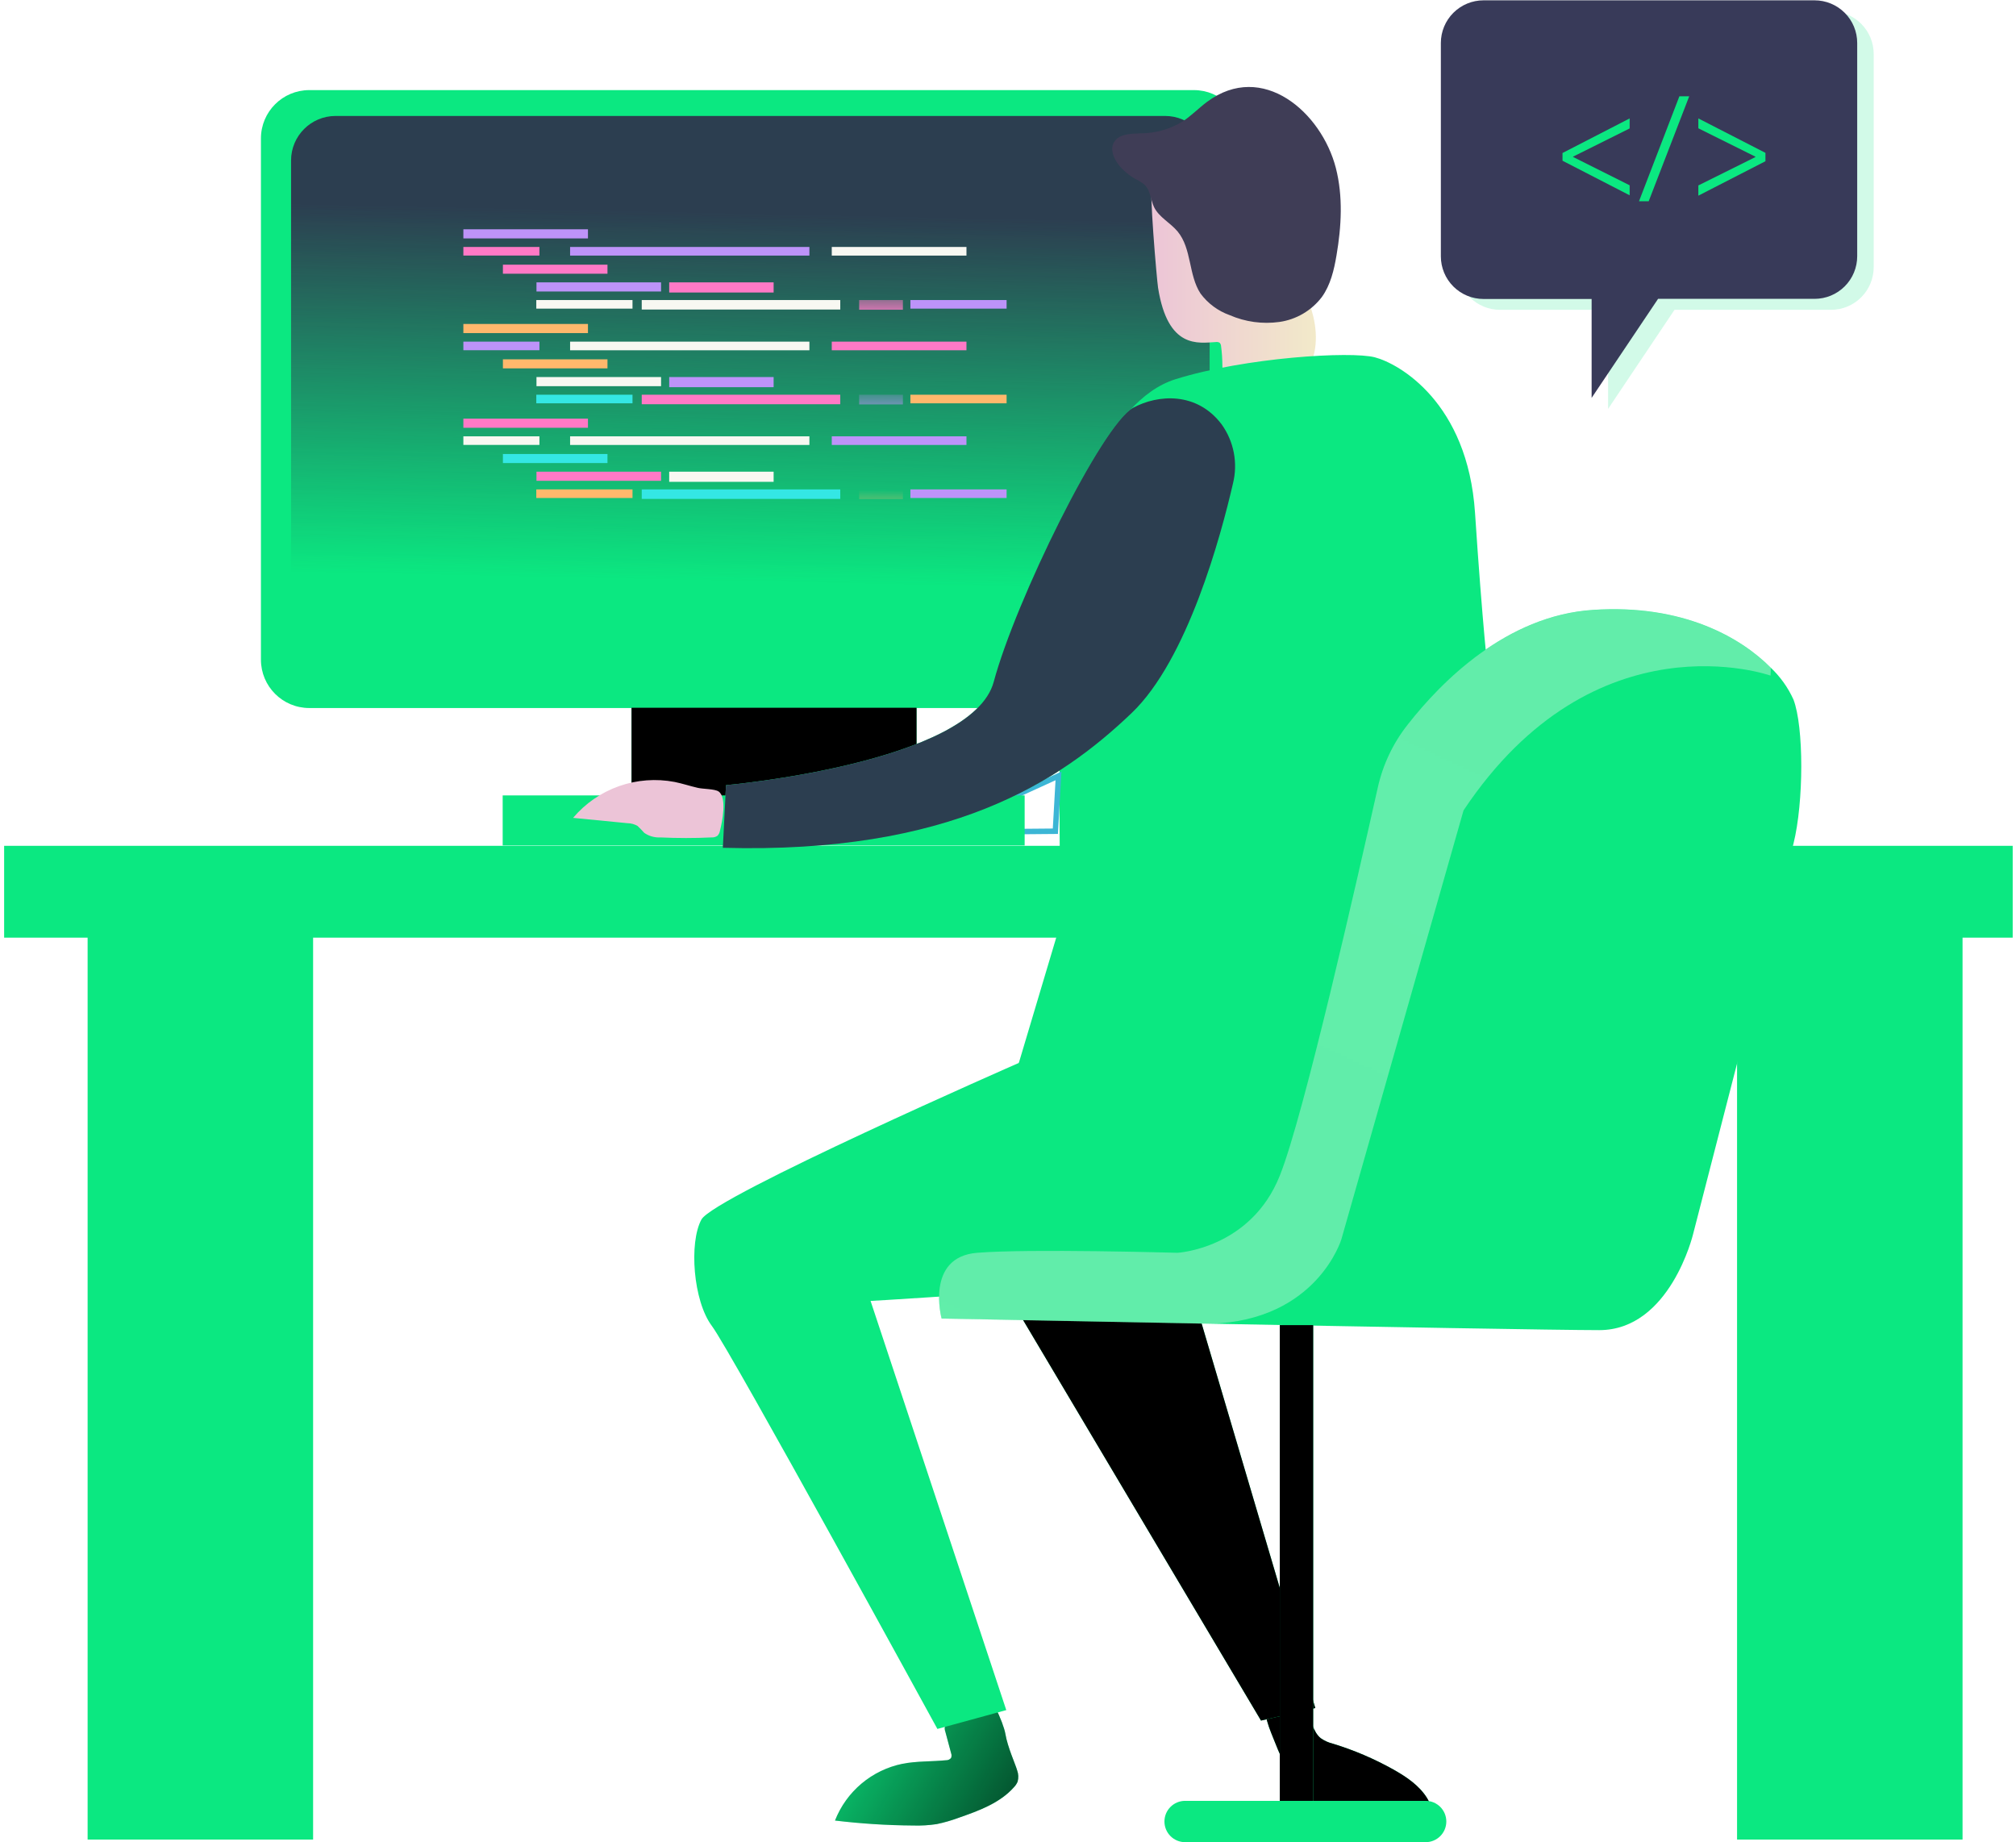 <?xml version="1.0" encoding="UTF-8"?>
<svg width="475px" height="434px" viewBox="0 0 475 434" version="1.1" xmlns="http://www.w3.org/2000/svg" xmlns:xlink="http://www.w3.org/1999/xlink">
    <!-- Generator: Sketch 57.1 (83088) - https://sketch.com -->
    <title>hero-computer-programming</title>
    <desc>Created with Sketch.</desc>
    <defs>
        <linearGradient x1="-20.47%" y1="23.102%" x2="169.663%" y2="104.93%" id="linearGradient-1">
            <stop stop-color="#000000" stop-opacity="0" offset="0%"></stop>
            <stop stop-color="#000000" offset="99%"></stop>
        </linearGradient>
        <linearGradient x1="33810.98%" y1="22973.853%" x2="32228.999%" y2="24916.544%" id="linearGradient-2">
            <stop stop-color="#000000" stop-opacity="0" offset="0%"></stop>
            <stop stop-color="#000000" offset="99%"></stop>
        </linearGradient>
        <linearGradient x1="372.311%" y1="25561.842%" x2="72735.357%" y2="38211.85%" id="linearGradient-3">
            <stop stop-color="#000000" stop-opacity="0" offset="0%"></stop>
            <stop stop-color="#000000" offset="99%"></stop>
        </linearGradient>
        <linearGradient x1="28122.787%" y1="25561.842%" x2="100486.308%" y2="38211.85%" id="linearGradient-4">
            <stop stop-color="#000000" stop-opacity="0" offset="0%"></stop>
            <stop stop-color="#000000" offset="99%"></stop>
        </linearGradient>
        <linearGradient x1="11643.878%" y1="34270.915%" x2="44910.995%" y2="33161.159%" id="linearGradient-5">
            <stop stop-color="#000000" stop-opacity="0" offset="0%"></stop>
            <stop stop-color="#000000" offset="99%"></stop>
        </linearGradient>
        <linearGradient x1="19693.951%" y1="4521.971%" x2="18579.498%" y2="26269.572%" id="linearGradient-6">
            <stop stop-color="#000000" stop-opacity="0" offset="0%"></stop>
            <stop stop-color="#000000" offset="99%"></stop>
        </linearGradient>
        <linearGradient x1="48.885%" y1="82.972%" x2="51.124%" y2="16.815%" id="linearGradient-7">
            <stop stop-color="#2c3e50" stop-opacity="0" offset="0%"></stop>
            <stop stop-color="#2c3e50" offset="99%"></stop>
        </linearGradient>
        <linearGradient x1="10872.361%" y1="13415.037%" x2="33532.629%" y2="14798.364%" id="linearGradient-8">
            <stop stop-color="#000000" stop-opacity="0" offset="0%"></stop>
            <stop stop-color="#000000" offset="99%"></stop>
        </linearGradient>
        <linearGradient x1="-0.015%" y1="50.028%" x2="99.988%" y2="50.028%" id="linearGradient-9">
            <stop stop-color="#ECC4D7" offset="0%"></stop>
            <stop stop-color="#EFD4D1" offset="42%"></stop>
            <stop stop-color="#F2EAC9" offset="100%"></stop>
        </linearGradient>
        <linearGradient x1="8998.432%" y1="20626.973%" x2="25455.66%" y2="22506.125%" id="linearGradient-10">
            <stop stop-color="#000000" stop-opacity="0" offset="0%"></stop>
            <stop stop-color="#000000" offset="99%"></stop>
        </linearGradient>
        <linearGradient x1="18307.051%" y1="22858.026%" x2="52827.051%" y2="42643.987%" id="linearGradient-11">
            <stop stop-color="#000000" stop-opacity="0" offset="0%"></stop>
            <stop stop-color="#000000" offset="99%"></stop>
        </linearGradient>
        <linearGradient x1="13779.304%" y1="39904.02%" x2="18339.517%" y2="8979.278%" id="linearGradient-12">
            <stop stop-color="#000000" stop-opacity="0" offset="0%"></stop>
            <stop stop-color="#000000" offset="99%"></stop>
        </linearGradient>
        <linearGradient x1="28468.044%" y1="25301.829%" x2="39948.804%" y2="3980.647%" id="linearGradient-13">
            <stop stop-color="#f8f8f2" stop-opacity="0" offset="0%"></stop>
            <stop stop-color="#f8f8f2" offset="99%"></stop>
        </linearGradient>
        <linearGradient x1="181.112%" y1="41958.067%" x2="624.626%" y2="30368.316%" id="linearGradient-14">
            <stop stop-color="#000000" stop-opacity="0" offset="0%"></stop>
            <stop stop-color="#000000" offset="99%"></stop>
        </linearGradient>
        <linearGradient x1="30765.098%" y1="970.169%" x2="31075.721%" y2="1214.152%" id="linearGradient-15">
            <stop stop-color="#000000" stop-opacity="0" offset="0%"></stop>
            <stop stop-color="#000000" offset="99%"></stop>
        </linearGradient>
        <linearGradient x1="20184.063%" y1="3695.527%" x2="20180.638%" y2="2705.815%" id="linearGradient-16">
            <stop stop-color="#000000" stop-opacity="0" offset="0%"></stop>
            <stop stop-color="#000000" offset="99%"></stop>
        </linearGradient>
        <linearGradient x1="20085.966%" y1="165.419%" x2="20086.942%" y2="191.485%" id="linearGradient-17">
            <stop stop-color="#000000" stop-opacity="0" offset="0%"></stop>
            <stop stop-color="#000000" offset="99%"></stop>
        </linearGradient>
        <linearGradient x1="27808.351%" y1="8326.02%" x2="31575.756%" y2="10666.421%" id="linearGradient-18">
            <stop stop-color="#000000" stop-opacity="0" offset="0%"></stop>
            <stop stop-color="#000000" offset="99%"></stop>
        </linearGradient>
        <linearGradient x1="25308.938%" y1="14805.085%" x2="22796.055%" y2="11984.984%" id="linearGradient-19">
            <stop stop-color="#2c3e50" stop-opacity="0" offset="0%"></stop>
            <stop stop-color="#2c3e50" offset="99%"></stop>
        </linearGradient>
        <linearGradient x1="15948.978%" y1="22208.393%" x2="19222.996%" y2="22208.393%" id="linearGradient-20">
            <stop stop-color="#ECC4D7" offset="0%"></stop>
            <stop stop-color="#EFD4D1" offset="42%"></stop>
            <stop stop-color="#F2EAC9" offset="100%"></stop>
        </linearGradient>

        <linearGradient x1="14875.78%" y1="68.941%" x2="14874.997%" y2="111.866%" id="linearGradient-22">
            <stop stop-color="#bd93f9" stop-opacity="0" offset="0%"></stop>
            <stop stop-color="#bd93f9" offset="99%"></stop>
        </linearGradient>
        <linearGradient x1="14354.562%" y1="94.775%" x2="14352.665%" y2="196.495%" id="linearGradient-23">
            <stop stop-color="#ff79c6" stop-opacity="0" offset="0%"></stop>
            <stop stop-color="#ff79c6" offset="99%"></stop>
        </linearGradient>
        <linearGradient x1="18454.867%" y1="54.67%" x2="18454.69%" y2="65.056%" id="linearGradient-24">
            <stop stop-color="#bd93f9" stop-opacity="0" offset="0%"></stop>
            <stop stop-color="#bd93f9" offset="99%"></stop>
        </linearGradient>
        <linearGradient x1="23012.015%" y1="65.094%" x2="23011.416%" y2="97.874%" id="linearGradient-25">
            <stop stop-color="#f8f8f2" stop-opacity="0" offset="0%"></stop>
            <stop stop-color="#f8f8f2" offset="99%"></stop>
        </linearGradient>
        <linearGradient x1="15533.919%" y1="76.447%" x2="15532.823%" y2="136.155%" id="linearGradient-26">
            <stop stop-color="#ff79c6" stop-opacity="0" offset="0%"></stop>
            <stop stop-color="#ff79c6" offset="99%"></stop>
        </linearGradient>
        <linearGradient x1="16489.74%" y1="69.104%" x2="16488.956%" y2="112.033%" id="linearGradient-27">
            <stop stop-color="#bd93f9" stop-opacity="0" offset="0%"></stop>
            <stop stop-color="#bd93f9" offset="99%"></stop>
        </linearGradient>
        <linearGradient x1="19158.567%" y1="84.008%" x2="19157.145%" y2="159.367%" id="linearGradient-28">
            <stop stop-color="#ff79c6" stop-opacity="0" offset="0%"></stop>
            <stop stop-color="#ff79c6" offset="99%"></stop>
        </linearGradient>
        <linearGradient x1="16183.691%" y1="78.248%" x2="16182.544%" y2="141.805%" id="linearGradient-29">
            <stop stop-color="#f8f8f2" stop-opacity="0" offset="0%"></stop>
            <stop stop-color="#f8f8f2" offset="99%"></stop>
        </linearGradient>
        <linearGradient x1="24327.634%" y1="79.461%" x2="24326.443%" y2="143.032%" id="linearGradient-30">
            <stop stop-color="#bd93f9" stop-opacity="0" offset="0%"></stop>
            <stop stop-color="#bd93f9" offset="99%"></stop>
        </linearGradient>
        <linearGradient x1="19593.118%" y1="58.275%" x2="19592.776%" y2="76.563%" id="linearGradient-31">
            <stop stop-color="#f8f8f2" stop-opacity="0" offset="0%"></stop>
            <stop stop-color="#f8f8f2" offset="99%"></stop>
        </linearGradient>
        <linearGradient x1="22640.555%" y1="229.676%" x2="22633.185%" y2="620.609%" id="linearGradient-32">
            <stop stop-color="#ff79c6" stop-opacity="0" offset="0%"></stop>
            <stop stop-color="#ff79c6" offset="99%"></stop>
        </linearGradient>
        <linearGradient x1="14875.78%" y1="80.033%" x2="14874.997%" y2="122.962%" id="linearGradient-33">
            <stop stop-color="#ffb86c" stop-opacity="0" offset="0%"></stop>
            <stop stop-color="#ffb86c" offset="99%"></stop>
        </linearGradient>
        <linearGradient x1="14354.562%" y1="121.043%" x2="14352.665%" y2="222.774%" id="linearGradient-34">
            <stop stop-color="#bd93f9" stop-opacity="0" offset="0%"></stop>
            <stop stop-color="#bd93f9" offset="99%"></stop>
        </linearGradient>
        <linearGradient x1="18454.867%" y1="57.353%" x2="18454.69%" y2="67.738%" id="linearGradient-35">
            <stop stop-color="#f8f8f2" stop-opacity="0" offset="0%"></stop>
            <stop stop-color="#f8f8f2" offset="99%"></stop>
        </linearGradient>
        <linearGradient x1="23012.015%" y1="73.559%" x2="23011.416%" y2="106.343%" id="linearGradient-36">
            <stop stop-color="#ff79c6" stop-opacity="0" offset="0%"></stop>
            <stop stop-color="#ff79c6" offset="99%"></stop>
        </linearGradient>
        <linearGradient x1="15533.919%" y1="91.867%" x2="15532.823%" y2="151.583%" id="linearGradient-37">
            <stop stop-color="#ffb86c" stop-opacity="0" offset="0%"></stop>
            <stop stop-color="#ffb86c" offset="99%"></stop>
        </linearGradient>
        <linearGradient x1="16489.74%" y1="80.18%" x2="16488.956%" y2="123.089%" id="linearGradient-38">
            <stop stop-color="#f8f8f2" stop-opacity="0" offset="0%"></stop>
            <stop stop-color="#f8f8f2" offset="99%"></stop>
        </linearGradient>
        <linearGradient x1="19158.567%" y1="103.454%" x2="19157.145%" y2="178.781%" id="linearGradient-39">
            <stop stop-color="#bd93f9" stop-opacity="0" offset="0%"></stop>
            <stop stop-color="#bd93f9" offset="99%"></stop>
        </linearGradient>
        <linearGradient x1="16183.691%" y1="94.669%" x2="16182.544%" y2="158.226%" id="linearGradient-40">
            <stop stop-color="#34e7e4" stop-opacity="0" offset="0%"></stop>
            <stop stop-color="#34e7e4" offset="99%"></stop>
        </linearGradient>
        <linearGradient x1="24327.634%" y1="95.883%" x2="24326.443%" y2="159.446%" id="linearGradient-41">
            <stop stop-color="#ffb86c" stop-opacity="0" offset="0%"></stop>
            <stop stop-color="#ffb86c" offset="99%"></stop>
        </linearGradient>
        <linearGradient x1="19593.118%" y1="62.997%" x2="19592.776%" y2="81.288%" id="linearGradient-42">
            <stop stop-color="#ff79c6" stop-opacity="0" offset="0%"></stop>
            <stop stop-color="#ff79c6" offset="99%"></stop>
        </linearGradient>
        <linearGradient x1="22640.555%" y1="330.682%" x2="22633.185%" y2="721.61%" id="linearGradient-43">
            <stop stop-color="#bd93f9" stop-opacity="0" offset="0%"></stop>
            <stop stop-color="#bd93f9" offset="99%"></stop>
        </linearGradient>
        <linearGradient x1="14875.78%" y1="91.123%" x2="14874.997%" y2="134.047%" id="linearGradient-44">
            <stop stop-color="#ff79c6" stop-opacity="0" offset="0%"></stop>
            <stop stop-color="#ff79c6" offset="99%"></stop>
        </linearGradient>
        <linearGradient x1="14354.562%" y1="147.325%" x2="14352.665%" y2="249.056%" id="linearGradient-45">
            <stop stop-color="#f8f8f2" stop-opacity="0" offset="0%"></stop>
            <stop stop-color="#f8f8f2" offset="99%"></stop>
        </linearGradient>
        <linearGradient x1="18454.867%" y1="60.036%" x2="18454.69%" y2="70.42%" id="linearGradient-46">
            <stop stop-color="#f8f8f2" stop-opacity="0" offset="0%"></stop>
            <stop stop-color="#f8f8f2" offset="99%"></stop>
        </linearGradient>
        <linearGradient x1="23012.015%" y1="82.028%" x2="23011.416%" y2="114.811%" id="linearGradient-47">
            <stop stop-color="#bd93f9" stop-opacity="0" offset="0%"></stop>
            <stop stop-color="#bd93f9" offset="99%"></stop>
        </linearGradient>
        <linearGradient x1="15533.919%" y1="107.293%" x2="15532.823%" y2="167.009%" id="linearGradient-48">
            <stop stop-color="#34e7e4" stop-opacity="0" offset="0%"></stop>
            <stop stop-color="#34e7e4" offset="99%"></stop>
        </linearGradient>
        <linearGradient x1="16489.74%" y1="91.266%" x2="16488.956%" y2="134.175%" id="linearGradient-49">
            <stop stop-color="#ff79c6" stop-opacity="0" offset="0%"></stop>
            <stop stop-color="#ff79c6" offset="99%"></stop>
        </linearGradient>
        <linearGradient x1="19158.567%" y1="122.914%" x2="19157.145%" y2="198.242%" id="linearGradient-50">
            <stop stop-color="#f8f8f2" stop-opacity="0" offset="0%"></stop>
            <stop stop-color="#f8f8f2" offset="99%"></stop>
        </linearGradient>
        <linearGradient x1="16183.691%" y1="111.082%" x2="16182.544%" y2="174.647%" id="linearGradient-51">
            <stop stop-color="#ffb86c" stop-opacity="0" offset="0%"></stop>
            <stop stop-color="#ffb86c" offset="99%"></stop>
        </linearGradient>
        <linearGradient x1="24327.634%" y1="112.306%" x2="24326.443%" y2="175.869%" id="linearGradient-52">
            <stop stop-color="#bd93f9" stop-opacity="0" offset="0%"></stop>
            <stop stop-color="#bd93f9" offset="99%"></stop>
        </linearGradient>
        <linearGradient x1="19593.118%" y1="67.731%" x2="19592.776%" y2="86.029%" id="linearGradient-53">
            <stop stop-color="#34e7e4" stop-opacity="0" offset="0%"></stop>
            <stop stop-color="#34e7e4" offset="99%"></stop>
        </linearGradient>
        <linearGradient x1="22640.555%" y1="431.811%" x2="22633.185%" y2="822.966%" id="linearGradient-54">
            <stop stop-color="#ffb86c" stop-opacity="0" offset="0%"></stop>
            <stop stop-color="#ffb86c" offset="99%"></stop>
        </linearGradient>
    </defs>
    <g id="Page-1" stroke="none" stroke-width="1" fill="none" fill-rule="evenodd">
        <g id="hero-computer-programming">
            <path d="M239.659,417.091 C239.972,417.942 240.009,418.869 239.767,419.742 C239.567,420.219 239.281,420.656 238.923,421.029 C235.58,424.805 230.591,426.611 225.83,428.266 C224.171,428.885 222.468,429.376 220.734,429.738 C218.88,430.022 217.004,430.135 215.129,430.073 C208.98,430.031 202.839,429.641 196.735,428.905 C198.059,425.528 200.207,422.536 202.983,420.2 C205.759,417.865 209.075,416.261 212.63,415.534 C215.995,414.874 219.457,415.036 222.866,414.701 C223.101,414.713 223.337,414.669 223.552,414.571 C223.767,414.473 223.954,414.325 224.099,414.138 C224.231,413.79 224.231,413.405 224.099,413.056 L222.736,407.972 C222.569,407.544 222.542,407.074 222.66,406.63 C222.887,406.003 223.612,405.722 224.251,405.549 C226.555,404.878 228.081,398.117 230.548,397.976 C233.015,397.835 236.445,405.906 236.878,408.469 C237.397,411.628 239.302,415.761 239.659,417.091 Z" id="Path" fill="#0BE881" fill-rule="nonzero"></path>
            <path d="M239.659,417.091 C239.972,417.942 240.009,418.869 239.767,419.742 C239.567,420.219 239.281,420.656 238.923,421.029 C235.58,424.805 230.591,426.611 225.83,428.266 C224.171,428.885 222.468,429.376 220.734,429.738 C218.88,430.022 217.004,430.135 215.129,430.073 C208.98,430.031 202.839,429.641 196.735,428.905 C198.059,425.528 200.207,422.536 202.983,420.2 C205.759,417.865 209.075,416.261 212.63,415.534 C215.995,414.874 219.457,415.036 222.866,414.701 C223.101,414.713 223.337,414.669 223.552,414.571 C223.767,414.473 223.954,414.325 224.099,414.138 C224.231,413.79 224.231,413.405 224.099,413.056 L222.736,407.972 C222.569,407.544 222.542,407.074 222.66,406.63 C222.887,406.003 223.612,405.722 224.251,405.549 C226.555,404.878 228.081,398.117 230.548,397.976 C233.015,397.835 236.445,405.906 236.878,408.469 C237.397,411.628 239.302,415.761 239.659,417.091 Z" id="Path" fill="url(#linearGradient-1)" fill-rule="nonzero"></path>
            <path d="M308,423.16 C314.406,429.294 324.133,430.56 332.887,429.554 C334.369,429.381 336.057,429.024 336.793,427.725 C337.529,426.427 336.977,424.794 336.187,423.528 C334.326,420.586 331.307,418.573 328.266,416.864 C323.776,414.353 319.032,412.326 314.114,410.817 C313.076,410.57 312.093,410.134 311.214,409.53 C309.298,408.015 309.115,405.202 307.6,403.255 C306.961,402.444 299.744,400.507 299.041,401.092 C296.877,402.757 299.463,408.015 300.404,410.482 C302.211,415.058 304.375,419.688 308,423.16 Z" id="Path" fill="#0BE881" fill-rule="nonzero"></path>
            <path d="M308,423.16 C314.406,429.294 324.133,430.56 332.887,429.554 C334.369,429.381 336.057,429.024 336.793,427.725 C337.529,426.427 336.977,424.794 336.187,423.528 C334.326,420.586 331.307,418.573 328.266,416.864 C323.776,414.353 319.032,412.326 314.114,410.817 C313.076,410.57 312.093,410.134 311.214,409.53 C309.298,408.015 309.115,405.202 307.6,403.255 C306.961,402.444 299.744,400.507 299.041,401.092 C296.877,402.757 299.463,408.015 300.404,410.482 C302.211,415.058 304.375,419.688 308,423.16 Z" id="Path" fill="url(#linearGradient-2)" fill-rule="nonzero"></path>
            <polygon id="Path" fill="#0BE881" fill-rule="nonzero" points="462.406 216.979 409.278 216.979 409.278 433.383 462.406 433.383"></polygon>
            <polygon id="Path" fill="#0BE881" fill-rule="nonzero" points="73.772 216.979 20.644 216.979 20.644 433.383 73.772 433.383"></polygon>
            <polygon id="Path" fill="url(#linearGradient-3)" fill-rule="nonzero" points="73.772 216.979 20.644 216.979 20.644 277.409 73.772 277.409"></polygon>
            <polygon id="Path" fill="url(#linearGradient-4)" fill-rule="nonzero" points="462.266 216.979 409.138 216.979 409.138 277.409 462.266 277.409"></polygon>
            <polygon id="Path" fill="#0BE881" fill-rule="nonzero" points="474.222 199.27 0.973 199.27 0.973 220.906 474.222 220.906"></polygon>
            <path d="M240.048,250.418 C240.048,250.418 168.223,281.898 165.269,287.307 C162.315,292.716 163.3,306.488 167.736,312.394 C172.172,318.301 220.864,407.323 220.864,407.323 L237.094,402.887 L205.12,306.488 C205.12,306.488 293.674,301.576 300.069,295.183 C306.464,288.789 315.315,269.609 315.315,269.609 L269.068,227.797 L240.048,250.418 Z" id="Path" fill="#0BE881" fill-rule="nonzero"></path>
            <path d="M240.048,250.418 C240.048,250.418 168.223,281.898 165.269,287.307 C162.315,292.716 163.3,306.488 167.736,312.394 C172.172,318.301 220.864,407.323 220.864,407.323 L237.094,402.887 L205.12,306.488 C205.12,306.488 293.674,301.576 300.069,295.183 C306.464,288.789 315.315,269.609 315.315,269.609 L269.068,227.797 L240.048,250.418 Z" id="Path" fill="url(#linearGradient-5)" fill-rule="nonzero"></path>
            <path d="M281.295,21.227 L72.874,21.227 C66.582,21.227 61.48,26.327 61.48,32.618 L61.48,155.414 C61.48,161.705 66.582,166.805 72.874,166.805 L281.295,166.805 C287.588,166.805 292.689,161.705 292.689,155.414 L292.689,32.618 C292.689,26.327 287.588,21.227 281.295,21.227 Z" id="Path" fill="#0BE881" fill-rule="nonzero"></path>
            <path d="M274.511,27.317 L79.074,27.317 C73.278,27.317 68.578,32.015 68.578,37.811 L68.578,148.869 C68.578,154.664 73.278,159.362 79.074,159.362 L274.511,159.362 C280.308,159.362 285.007,154.664 285.007,148.869 L285.007,37.811 C285.007,32.015 280.308,27.317 274.511,27.317 Z" id="Path" fill="url(#linearGradient-6)" fill-rule="nonzero"></path>
            <path d="M274.511,27.317 L79.074,27.317 C73.278,27.317 68.578,32.015 68.578,37.811 L68.578,148.869 C68.578,154.664 73.278,159.362 79.074,159.362 L274.511,159.362 C280.308,159.362 285.007,154.664 285.007,148.869 L285.007,37.811 C285.007,32.015 280.308,27.317 274.511,27.317 Z" id="Path" fill="url(#linearGradient-7)" fill-rule="nonzero"></path>
            <path d="M255.911,82.9 C250.501,92.637 242.926,100.988 237.895,110.919 C234.249,118.178 232.085,126.064 228.795,133.507 C225.506,140.95 220.799,148.155 213.647,152.071 C210.736,153.672 207.263,154.905 205.759,157.859 C220.993,160.247 236.402,161.333 251.821,161.104 C252.806,161.159 253.792,161 254.71,160.639 C255.782,159.987 256.669,159.071 257.285,157.978 C267.759,142.984 285.082,132.198 290.157,114.63 C292.505,106.549 291.899,97.937 291.239,89.543 C290.439,78.562 289.627,67.56 287.993,56.656 C286.781,48.423 285.905,39.477 277.173,35.983 C272.141,33.96 265.087,33.819 260.358,36.783 C253.812,40.818 256.971,45.438 259.471,51.052 C264.34,61.513 261.289,73.305 255.911,82.9 Z" id="Path" fill="url(#linearGradient-8)" fill-rule="nonzero"></path>
            <path d="M286.457,80.585 C286.769,80.532 287.091,80.589 287.366,80.748 C287.543,80.939 287.657,81.181 287.69,81.44 C287.907,83.068 288.016,84.709 288.015,86.351 C288.027,88.004 288.604,89.603 289.649,90.884 C291.272,92.604 293.901,92.766 296.26,92.831 C296.757,92.868 297.257,92.828 297.742,92.712 C298.39,92.421 299.004,92.058 299.571,91.631 C301.248,90.668 303.369,90.83 305.089,89.954 C305.752,89.596 306.352,89.132 306.864,88.58 C310.272,85.01 310.586,79.417 309.439,74.603 C308.292,69.789 305.966,65.343 304.711,60.539 C303.629,56.31 303.326,51.701 300.891,48.066 C300.667,47.638 300.342,47.27 299.944,46.995 C299.547,46.72 299.088,46.546 298.608,46.487 C294.974,45.839 291.278,45.618 287.593,45.827 C284.628,45.827 281.533,45.989 278.937,47.406 C277.27,48.304 272.618,41.208 271.449,42.69 C270.627,43.772 272.585,66.068 272.856,67.788 C275.16,82.338 282.377,80.791 286.457,80.585 Z" id="Path" fill="url(#linearGradient-9)" fill-rule="nonzero"></path>
            <path d="M252.589,122.549 C252.589,122.549 260.466,94.508 276.946,89.348 C293.425,84.188 318.269,82.706 323.928,84.177 C329.587,85.648 345.817,94.757 347.538,120.828 C349.258,146.9 350.729,159.925 350.729,159.925 L346.304,269.609 C346.304,269.609 285.797,279.443 269.566,272.065 L263.658,245.02 L257.761,266.169 L240.048,250.429 L249.884,217.477 C249.884,217.477 248.412,138.776 252.589,122.549 Z" id="Path" fill="#0BE881" fill-rule="nonzero"></path>
            <path d="M252.589,122.549 C252.589,122.549 260.466,94.508 276.946,89.348 C293.425,84.188 318.269,82.706 323.928,84.177 C329.587,85.648 345.817,94.757 347.538,120.828 C349.258,146.9 350.729,159.925 350.729,159.925 L346.304,269.609 C346.304,269.609 285.797,279.443 269.566,272.065 L263.658,245.02 L257.761,266.169 L240.048,250.429 L249.884,217.477 C249.884,217.477 248.412,138.776 252.589,122.549 Z" id="Path" fill="url(#linearGradient-10)" fill-rule="nonzero"></path>
            <path d="M315.942,160.228 C311.949,166.827 310.121,174.464 308.368,181.95 L296.866,230.545 C294.475,240.671 292.029,250.948 287.063,260.089 C282.096,269.23 274.219,277.301 264.21,280.157 C256.787,282.32 248.867,281.422 241.195,282.266 C233.496,283.177 226.095,285.784 219.526,289.899 C212.957,294.015 207.382,299.536 203.205,306.066 C234.867,306.486 266.52,304.715 297.937,300.765 C302.579,300.181 307.383,299.488 311.343,296.989 C315.985,294.047 318.842,289.006 321.082,284.008 C325.962,273.32 329.1,261.928 331.902,250.472 C336.446,231.688 340.029,212.685 342.636,193.537 C345.016,176.087 349.875,154.256 346.888,136.915 C335.451,139.49 322.023,150.232 315.942,160.228 Z" id="Path" fill="url(#linearGradient-11)" fill-rule="nonzero" opacity="0.48"></path>
            <polygon id="Path" stroke="#3CB6D5" stroke-width="1.28" points="220.312 196.079 248.661 195.83 249.397 182.794"></polygon>
            <polygon id="Path" fill="#0BE881" fill-rule="nonzero" points="238.09 306.001 297.115 405.354 309.904 402.401 280.386 302.561"></polygon>
            <polygon id="Path" fill="url(#linearGradient-12)" fill-rule="nonzero" points="238.09 306.001 297.115 405.354 309.904 402.401 280.386 302.561"></polygon>
            <path d="M422.566,198.783 C420.099,208.639 398.923,290.737 398.923,290.737 C398.923,290.737 393.513,313.368 376.807,313.368 C367.836,313.368 323.917,312.589 285.126,311.853 C251.583,311.226 221.859,310.642 221.859,310.642 C221.859,310.642 217.932,296.135 230.202,295.129 C242.472,294.123 277.422,295.129 277.422,295.129 C277.422,295.129 294.669,294.188 301.54,276.954 C307.199,262.891 320.086,205.783 324.598,185.661 C325.795,180.17 328.234,175.026 331.729,170.624 C339.487,160.715 354.895,144.996 375.335,143.687 C396.564,142.27 410.198,150.232 417.22,157.307 C419.471,159.436 421.287,161.982 422.566,164.804 C425.022,171.219 425.022,188.928 422.566,198.783 Z" id="Path" fill="#0BE881" fill-rule="nonzero"></path>
            <path d="M417.22,157.329 C417.22,157.956 417.22,158.54 417.166,159.168 C417.166,159.168 375.811,144.444 344.832,190.919 L316.05,291.959 C316.05,291.959 310.337,311.139 285.126,311.875 C251.583,311.248 221.859,310.663 221.859,310.663 C221.859,310.663 217.932,296.157 230.202,295.15 C242.472,294.144 277.422,295.15 277.422,295.15 C277.422,295.15 294.669,294.209 301.54,276.976 C307.199,262.913 320.086,205.804 324.598,185.683 C325.795,180.191 328.234,175.047 331.729,170.646 C339.487,160.736 354.895,145.018 375.335,143.709 C396.564,142.291 410.198,150.254 417.22,157.329 Z" id="Path" fill="url(#linearGradient-13)" fill-rule="nonzero"></path>
            <polygon id="Path" fill="#0BE881" fill-rule="nonzero" points="309.407 312.189 301.54 312.189 301.54 433.881 309.407 433.881"></polygon>
            <polygon id="Path" fill="url(#linearGradient-14)" fill-rule="nonzero" points="309.407 312.189 301.54 312.189 301.54 433.881 309.407 433.881"></polygon>
            <path d="M335.906,424.264 L279.229,424.264 C276.54,424.264 274.36,426.443 274.36,429.132 C274.36,431.82 276.54,434 279.229,434 L335.906,434 C338.595,434 340.775,431.82 340.775,429.132 C340.775,426.443 338.595,424.264 335.906,424.264 Z" id="Path" fill="#0BE881" fill-rule="nonzero"></path>
            <path d="M335.906,424.264 L279.229,424.264 C276.54,424.264 274.36,426.443 274.36,429.132 C274.36,431.82 276.54,434 279.229,434 L335.906,434 C338.595,434 340.775,431.82 340.775,429.132 C340.775,426.443 338.595,424.264 335.906,424.264 Z" id="Path" fill="url(#linearGradient-15)" fill-rule="nonzero"></path>
            <polygon id="Path" fill="#0BE881" fill-rule="nonzero" points="215.951 166.74 148.8 166.74 148.8 194.532 215.951 194.532"></polygon>
            <polygon id="Path" fill="url(#linearGradient-16)" fill-rule="nonzero" points="215.951 166.74 148.8 166.74 148.8 194.532 215.951 194.532"></polygon>
            <polygon id="Path" fill="#0BE881" fill-rule="nonzero" points="241.423 187.392 118.439 187.392 118.439 199.194 241.423 199.194"></polygon>
            <polygon id="Path" fill="url(#linearGradient-17)" fill-rule="nonzero" points="243.359 188.257 120.375 188.257 120.375 197.507 243.359 197.507"></polygon>
            <path d="M284.401,23.996 C282.367,25.511 280.603,27.382 278.46,28.734 C275.514,30.485 272.15,31.412 268.722,31.417 C266.396,31.493 263.55,31.526 262.436,33.581 C261.516,35.258 262.436,37.378 263.604,38.871 C264.706,40.226 266.058,41.358 267.586,42.203 C268.367,42.563 269.095,43.029 269.75,43.588 C271.081,44.94 271.092,47.082 271.914,48.791 C273.083,51.193 275.745,52.469 277.454,54.525 C280.819,58.56 279.997,64.791 282.864,69.161 C284.6,71.5 286.991,73.27 289.735,74.246 C293.42,75.846 297.475,76.4 301.454,75.847 C305.429,75.28 309.021,73.169 311.452,69.973 C313.497,67.128 314.319,63.601 314.903,60.15 C316.061,53.346 316.461,46.281 314.752,39.596 C311.376,26.452 297.461,14.292 284.401,23.996 Z" id="Path" fill="#3F3D56" fill-rule="nonzero"></path>
            <path d="M284.401,23.996 C282.367,25.511 280.603,27.382 278.46,28.734 C275.514,30.485 272.15,31.412 268.722,31.417 C266.396,31.493 263.55,31.526 262.436,33.581 C261.516,35.258 262.436,37.378 263.604,38.871 C264.706,40.226 266.058,41.358 267.586,42.203 C268.367,42.563 269.095,43.029 269.75,43.588 C271.081,44.94 271.092,47.082 271.914,48.791 C273.083,51.193 275.745,52.469 277.454,54.525 C280.819,58.56 279.997,64.791 282.864,69.161 C284.6,71.5 286.991,73.27 289.735,74.246 C293.42,75.846 297.475,76.4 301.454,75.847 C305.429,75.28 309.021,73.169 311.452,69.973 C313.497,67.128 314.319,63.601 314.903,60.15 C316.061,53.346 316.461,46.281 314.752,39.596 C311.376,26.452 297.461,14.292 284.401,23.996 Z" id="Path" fill="url(#linearGradient-18)" fill-rule="nonzero"></path>
            <path d="M287.842,99.982 C289.268,101.973 290.245,104.251 290.705,106.656 C291.164,109.062 291.096,111.539 290.504,113.916 C287.669,126.216 279.824,155.403 266.612,168.006 C249.635,184.233 223.818,201.207 170.311,199.735 L171.058,184.979 C171.058,184.979 228.979,179.808 234.14,160.628 C239.302,141.448 259.601,100.134 266.98,96.077 C272.78,92.918 282.01,92.236 287.842,99.982 Z" id="Path" fill="#0BE881" fill-rule="nonzero"></path>
            <path d="M287.842,99.982 C289.268,101.973 290.245,104.251 290.705,106.656 C291.164,109.062 291.096,111.539 290.504,113.916 C287.669,126.216 279.824,155.403 266.612,168.006 C249.635,184.233 223.818,201.207 170.311,199.735 L171.058,184.979 C171.058,184.979 228.979,179.808 234.14,160.628 C239.302,141.448 259.601,100.134 266.98,96.077 C272.78,92.918 282.01,92.236 287.842,99.982 Z" id="Path" fill="url(#linearGradient-19)" fill-rule="nonzero"></path>
            <path d="M158.961,184.222 C154.579,183.383 150.053,183.724 145.847,185.211 C141.641,186.697 137.907,189.276 135.026,192.682 L147.848,193.937 C148.681,193.946 149.497,194.169 150.218,194.586 C150.768,195.1 151.292,195.642 151.787,196.209 C152.894,196.98 154.226,197.361 155.574,197.29 C159.588,197.474 163.613,197.485 167.628,197.29 C168.126,197.323 168.62,197.19 169.034,196.912 C169.351,196.59 169.559,196.178 169.63,195.733 C170.16,193.677 171.328,187.922 169.337,186.483 C168.407,185.823 165.55,185.91 164.349,185.596 C162.553,185.185 160.789,184.59 158.961,184.222 Z" id="Path" fill="url(#linearGradient-20)" fill-rule="nonzero"></path>
            <path d="M441.469,12.702 L441.469,62.952 C441.466,65.615 440.406,68.169 438.521,70.051 C436.636,71.934 434.081,72.991 431.417,72.991 L394.541,72.991 L378.895,96.326 L378.895,72.991 L353.424,72.991 C352.104,72.992 350.797,72.734 349.578,72.23 C348.358,71.726 347.25,70.987 346.317,70.054 C345.383,69.122 344.642,68.015 344.137,66.796 C343.632,65.578 343.372,64.271 343.372,62.952 L343.372,12.702 C343.372,11.383 343.632,10.076 344.137,8.858 C344.642,7.639 345.383,6.532 346.317,5.599 C347.25,4.667 348.358,3.928 349.578,3.424 C350.797,2.92 352.104,2.662 353.424,2.663 L431.417,2.663 C434.081,2.663 436.636,3.72 438.521,5.603 C440.406,7.485 441.466,10.039 441.469,12.702 L441.469,12.702 Z" id="Path" fill="#0BE881" fill-rule="nonzero" opacity="0.18"></path>
            <path d="M437.584,10.117 L437.584,60.366 C437.584,61.686 437.324,62.992 436.819,64.211 C436.314,65.429 435.573,66.537 434.639,67.469 C433.706,68.401 432.598,69.141 431.378,69.644 C430.159,70.148 428.852,70.407 427.532,70.406 L390.667,70.406 L375.01,93.74 L375.01,70.438 L349.55,70.438 C348.23,70.439 346.923,70.181 345.703,69.677 C344.482,69.173 343.373,68.434 342.439,67.502 C341.505,66.57 340.763,65.463 340.256,64.244 C339.75,63.025 339.489,61.719 339.487,60.399 L339.487,10.117 C339.489,8.797 339.75,7.49 340.256,6.271 C340.763,5.053 341.505,3.946 342.439,3.013 C343.373,2.081 344.482,1.342 345.703,0.838 C346.923,0.335 348.23,0.076 349.55,0.077 L427.532,0.077 C428.852,0.076 430.159,0.335 431.378,0.839 C432.598,1.342 433.706,2.082 434.639,3.014 C435.573,3.946 436.314,5.054 436.819,6.272 C437.324,7.491 437.584,8.797 437.584,10.117 L437.584,10.117 Z" id="Path" fill="#383a59" fill-rule="nonzero"></path>
            <polygon id="Path" fill="url(#linearGradient-21)" fill-rule="nonzero" points="91.766 36.047 82.634 36.047 82.634 148.988 91.766 148.988"></polygon>
            <polygon id="Path" fill="#0BE881" fill-rule="nonzero" points="368.15 36.047 383.97 27.901 383.97 30.26 370.639 36.902 370.639 36.978 383.97 43.653 383.97 46.011 368.15 37.865"></polygon>
            <polygon id="Path" fill="#0BE881" fill-rule="nonzero" points="386.177 47.406 395.688 22.687 398.003 22.687 388.46 47.406"></polygon>
            <polygon id="Path" fill="#0BE881" fill-rule="nonzero" points="415.965 37.984 400.157 46.097 400.157 43.685 413.585 37.01 413.585 36.902 400.157 30.227 400.157 27.901 415.965 36.015"></polygon>
            <polygon id="Path" fill="url(#linearGradient-22)" fill-rule="nonzero" points="138.532 54.016 109.176 54.016 109.176 56.169 138.532 56.169"></polygon>
            <polygon id="Path" fill="url(#linearGradient-23)" fill-rule="nonzero" points="127.095 58.181 109.176 58.181 109.176 60.204 127.095 60.204"></polygon>
            <polygon id="Path" fill="url(#linearGradient-24)" fill-rule="nonzero" points="190.708 58.181 134.323 58.181 134.323 60.215 190.708 60.215"></polygon>
            <polygon id="Path" fill="url(#linearGradient-25)" fill-rule="nonzero" points="227.713 58.181 195.977 58.181 195.977 60.215 227.713 60.215"></polygon>
            <polygon id="Path" fill="url(#linearGradient-26)" fill-rule="nonzero" points="143.131 62.357 118.493 62.357 118.493 64.488 143.131 64.488"></polygon>
            <polygon id="Path" fill="url(#linearGradient-27)" fill-rule="nonzero" points="155.758 66.522 126.402 66.522 126.402 68.675 155.758 68.675"></polygon>
            <polygon id="Path" fill="url(#linearGradient-28)" fill-rule="nonzero" points="182.279 66.522 157.673 66.522 157.673 68.913 182.279 68.913"></polygon>
            <polygon id="Path" fill="url(#linearGradient-29)" fill-rule="nonzero" points="149.028 70.687 126.359 70.687 126.359 72.71 149.028 72.71"></polygon>
            <polygon id="Path" fill="url(#linearGradient-30)" fill-rule="nonzero" points="237.17 70.687 214.502 70.687 214.502 72.71 237.17 72.71"></polygon>
            <polygon id="Path" fill="url(#linearGradient-31)" fill-rule="nonzero" points="197.979 70.687 151.203 70.687 151.203 72.926 197.979 72.926"></polygon>
            <polygon id="Path" fill="url(#linearGradient-32)" fill-rule="nonzero" points="212.738 70.687 202.426 70.687 202.426 72.969 212.738 72.969"></polygon>
            <polygon id="Path" fill="url(#linearGradient-33)" fill-rule="nonzero" points="138.532 76.323 109.176 76.323 109.176 78.476 138.532 78.476"></polygon>
            <polygon id="Path" fill="url(#linearGradient-34)" fill-rule="nonzero" points="127.095 80.488 109.176 80.488 109.176 82.511 127.095 82.511"></polygon>
            <polygon id="Path" fill="url(#linearGradient-35)" fill-rule="nonzero" points="190.708 80.488 134.323 80.488 134.323 82.522 190.708 82.522"></polygon>
            <polygon id="Path" fill="url(#linearGradient-36)" fill-rule="nonzero" points="227.713 80.488 195.977 80.488 195.977 82.522 227.713 82.522"></polygon>
            <polygon id="Path" fill="url(#linearGradient-37)" fill-rule="nonzero" points="143.131 84.653 118.493 84.653 118.493 86.784 143.131 86.784"></polygon>
            <polygon id="Path" fill="url(#linearGradient-38)" fill-rule="nonzero" points="155.758 88.829 126.402 88.829 126.402 90.981 155.758 90.981"></polygon>
            <polygon id="Path" fill="url(#linearGradient-39)" fill-rule="nonzero" points="182.279 88.829 157.673 88.829 157.673 91.219 182.279 91.219"></polygon>
            <polygon id="Path" fill="url(#linearGradient-40)" fill-rule="nonzero" points="149.028 92.994 126.359 92.994 126.359 95.017 149.028 95.017"></polygon>
            <polygon id="Path" fill="url(#linearGradient-41)" fill-rule="nonzero" points="237.17 92.994 214.502 92.994 214.502 95.017 237.17 95.017"></polygon>
            <polygon id="Path" fill="url(#linearGradient-42)" fill-rule="nonzero" points="197.979 92.994 151.203 92.994 151.203 95.233 197.979 95.233"></polygon>
            <polygon id="Path" fill="url(#linearGradient-43)" fill-rule="nonzero" points="212.738 92.994 202.426 92.994 202.426 95.276 212.738 95.276"></polygon>
            <polygon id="Path" fill="url(#linearGradient-44)" fill-rule="nonzero" points="138.532 98.63 109.176 98.63 109.176 100.783 138.532 100.783"></polygon>
            <polygon id="Path" fill="url(#linearGradient-45)" fill-rule="nonzero" points="127.095 102.795 109.176 102.795 109.176 104.818 127.095 104.818"></polygon>
            <polygon id="Path" fill="url(#linearGradient-46)" fill-rule="nonzero" points="190.708 102.795 134.323 102.795 134.323 104.829 190.708 104.829"></polygon>
            <polygon id="Path" fill="url(#linearGradient-47)" fill-rule="nonzero" points="227.713 102.795 195.977 102.795 195.977 104.829 227.713 104.829"></polygon>
            <polygon id="Path" fill="url(#linearGradient-48)" fill-rule="nonzero" points="143.131 106.96 118.493 106.96 118.493 109.091 143.131 109.091"></polygon>
            <polygon id="Path" fill="url(#linearGradient-49)" fill-rule="nonzero" points="155.758 111.125 126.402 111.125 126.402 113.277 155.758 113.277"></polygon>
            <polygon id="Path" fill="url(#linearGradient-50)" fill-rule="nonzero" points="182.279 111.125 157.673 111.125 157.673 113.515 182.279 113.515"></polygon>
            <polygon id="Path" fill="url(#linearGradient-51)" fill-rule="nonzero" points="149.028 115.3 126.359 115.3 126.359 117.323 149.028 117.323"></polygon>
            <polygon id="Path" fill="url(#linearGradient-52)" fill-rule="nonzero" points="237.17 115.3 214.502 115.3 214.502 117.323 237.17 117.323"></polygon>
            <polygon id="Path" fill="url(#linearGradient-53)" fill-rule="nonzero" points="197.979 115.3 151.203 115.3 151.203 117.54 197.979 117.54"></polygon>
            <polygon id="Path" fill="url(#linearGradient-54)" fill-rule="nonzero" points="212.738 115.3 202.426 115.3 202.426 117.583 212.738 117.583"></polygon>
        </g>
    </g>
</svg>
